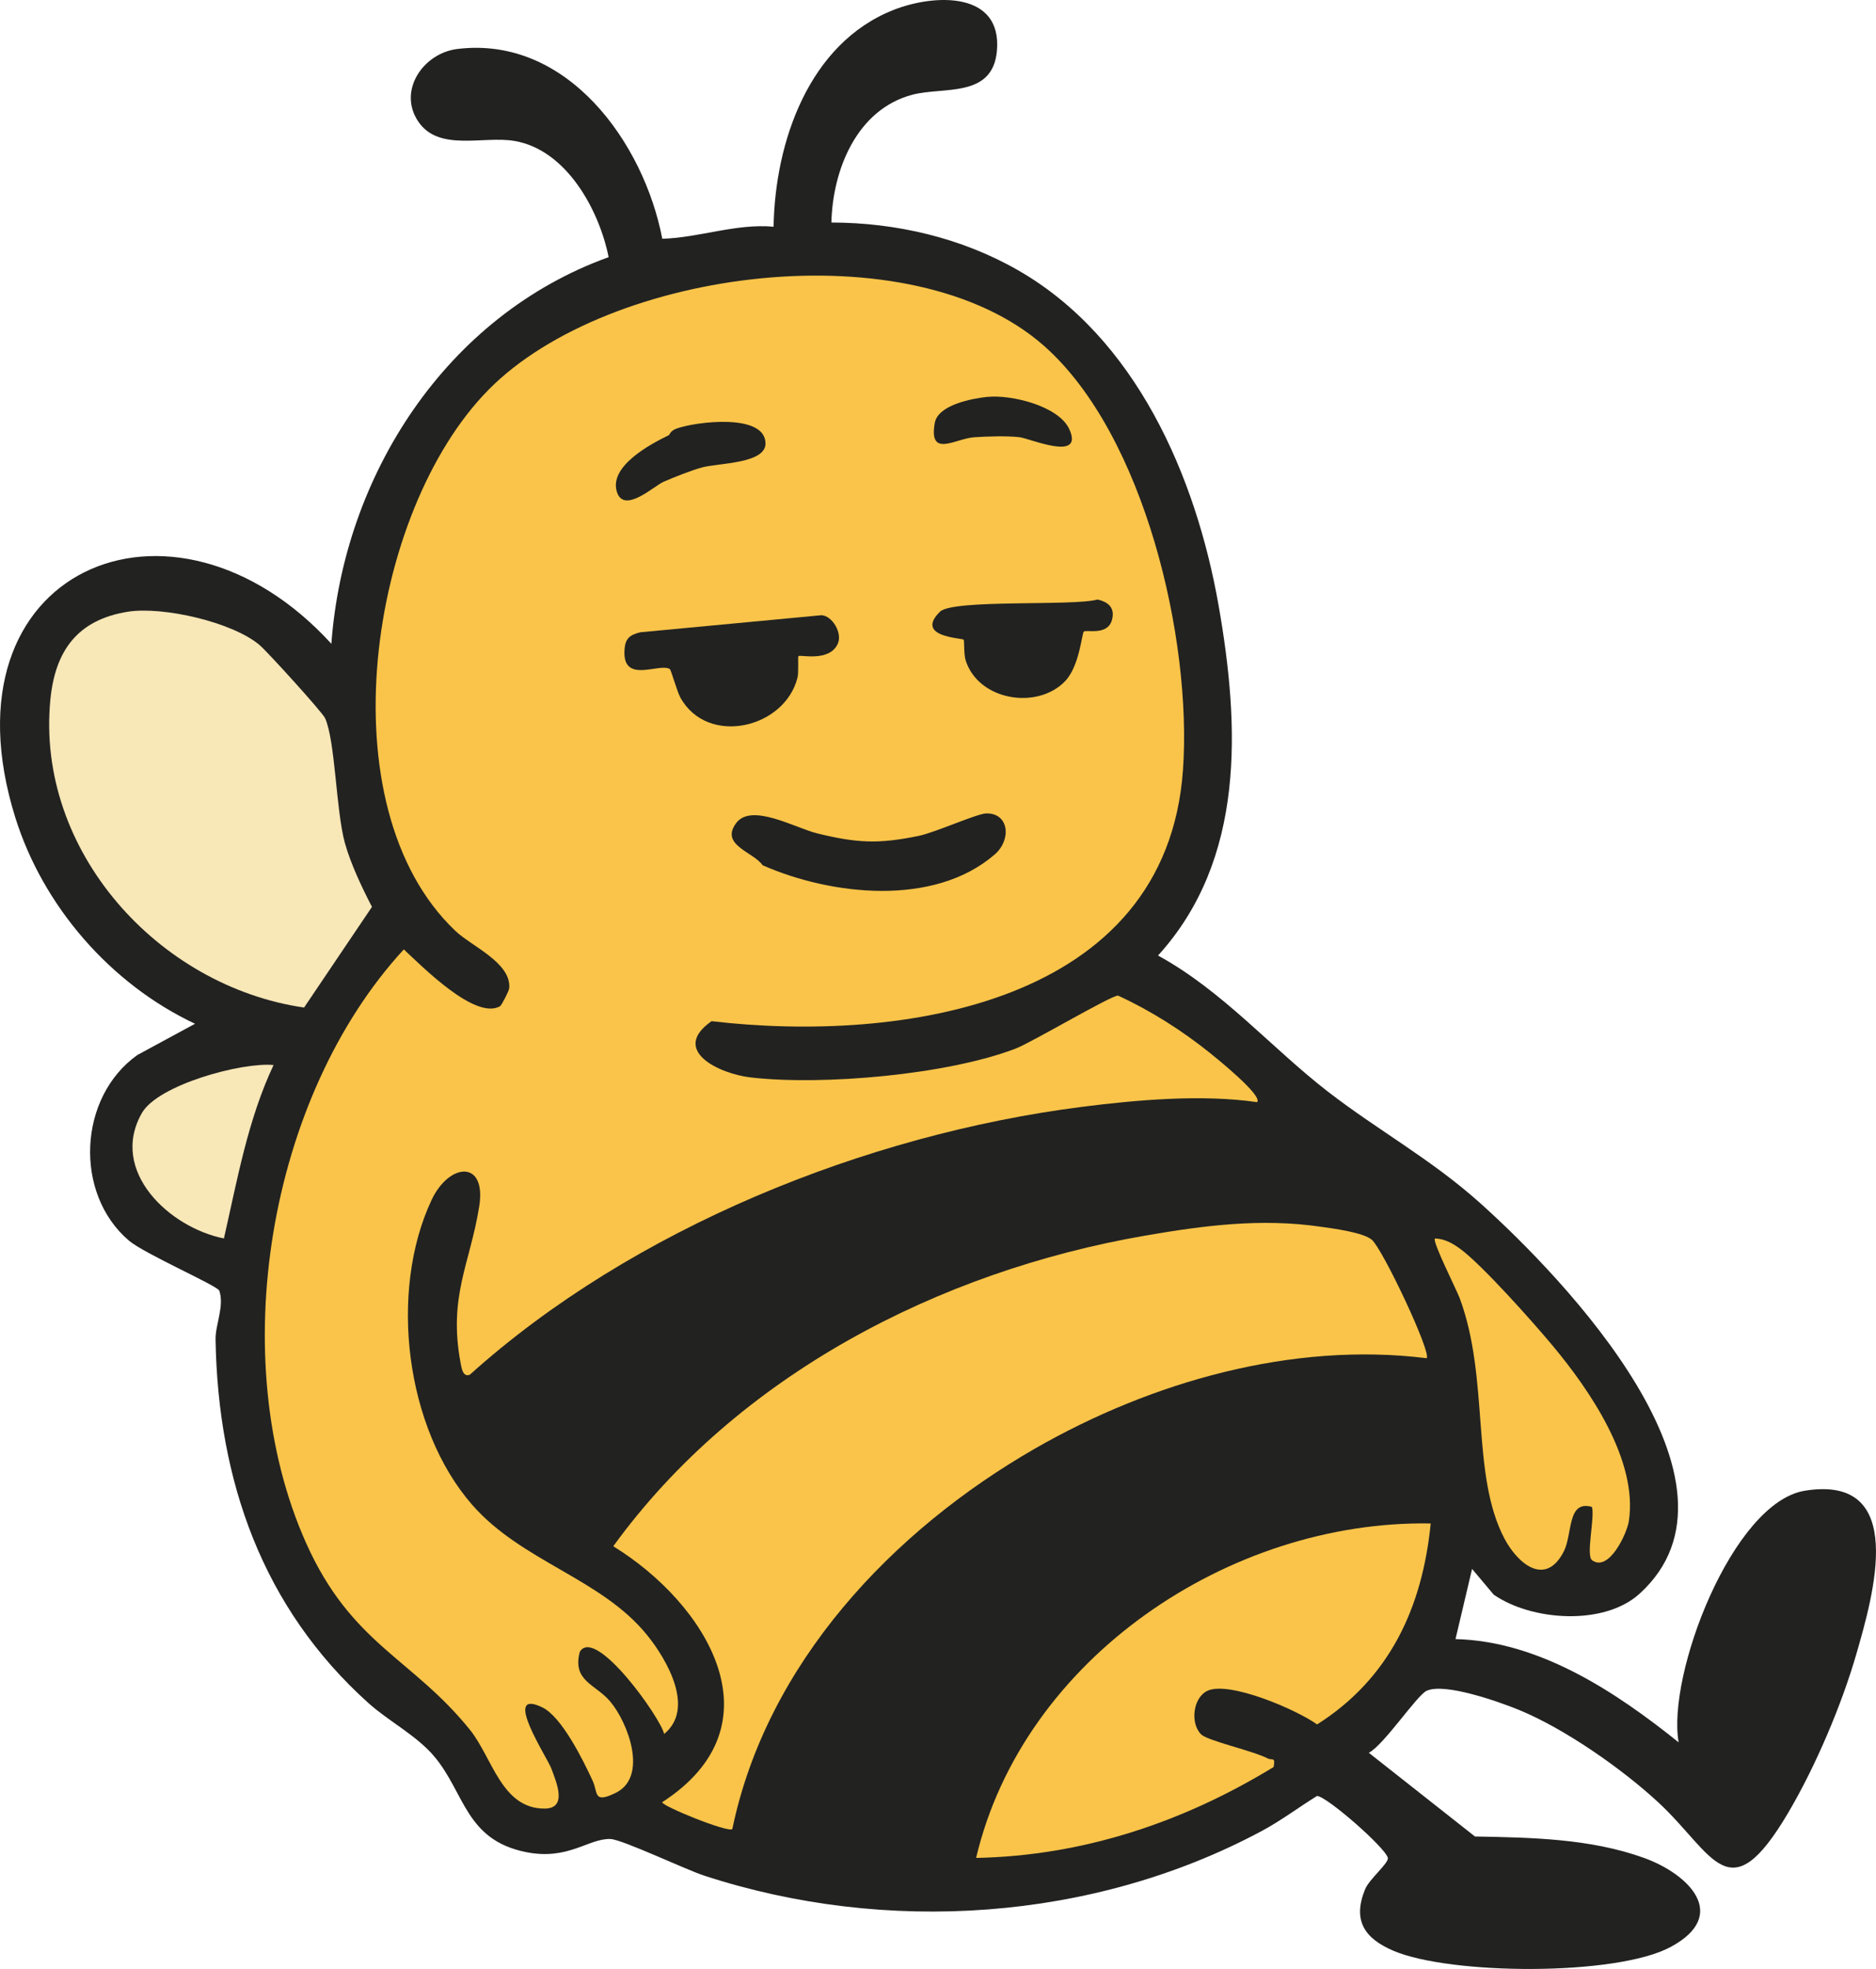 <svg width="61" height="64" viewBox="0 0 61 64" fill="none" xmlns="http://www.w3.org/2000/svg">
<path d="M27.036 7.233C29.143 7.237 31.254 7.729 33.085 8.774C36.938 10.973 38.888 15.488 39.626 19.692C40.311 23.604 40.503 27.929 37.654 31.059C39.758 32.209 41.337 34.058 43.173 35.479C44.812 36.746 46.533 37.675 48.136 39.112C50.855 41.552 57.258 48.223 53.311 51.804C52.154 52.853 49.805 52.688 48.57 51.834L47.866 50.997L47.327 53.278C50.054 53.345 52.532 54.989 54.583 56.634C54.194 54.448 56.332 48.83 58.691 48.454C62.058 47.916 60.905 51.873 60.365 53.75C59.883 55.421 59.032 57.42 58.148 58.918C56.203 62.215 55.729 60.255 53.915 58.579C52.736 57.49 50.875 56.188 49.391 55.58C48.752 55.318 46.975 54.687 46.389 54.958C46.067 55.107 45.011 56.706 44.509 56.974L47.96 59.694C49.789 59.728 51.705 59.76 53.448 60.387C54.919 60.916 56.249 62.249 54.323 63.285C52.547 64.241 47.153 64.193 45.314 63.411C44.379 63.014 43.97 62.433 44.386 61.413C44.523 61.074 45.169 60.557 45.126 60.386C45.041 60.049 43.127 58.377 42.824 58.377C42.218 58.752 41.646 59.185 41.015 59.522C35.531 62.454 28.799 62.892 22.899 60.967C22.287 60.767 20.23 59.788 19.847 59.776C19.131 59.753 18.473 60.485 17.085 60.198C15.139 59.796 15.117 58.287 14.132 57.106C13.553 56.412 12.654 55.961 11.983 55.36C8.531 52.261 7.087 48.127 7.009 43.538C7 43.065 7.302 42.448 7.13 41.952C7.074 41.793 4.692 40.752 4.191 40.325C2.395 38.794 2.543 35.656 4.469 34.291L6.341 33.277C3.597 31.986 1.397 29.458 0.495 26.565C-2.019 18.496 5.603 15.262 10.775 20.926C11.176 15.438 14.518 10.256 19.79 8.359C19.486 6.836 18.422 4.865 16.724 4.581C15.703 4.409 14.265 4.942 13.597 3.946C12.929 2.95 13.757 1.729 14.871 1.592C18.446 1.153 20.935 4.638 21.535 7.761C22.746 7.725 23.927 7.26 25.154 7.369C25.199 4.625 26.297 1.41 29.053 0.323C30.376 -0.2 32.596 -0.296 32.415 1.662C32.272 3.199 30.672 2.811 29.663 3.08C27.855 3.559 27.073 5.526 27.034 7.233H27.036Z" fill="#222221"/>
<path d="M44.603 40.294C44.962 40.599 46.562 43.992 46.388 44.148C42.019 43.604 37.435 44.917 33.666 47.078C29.014 49.747 24.93 54.067 23.812 59.453C23.672 59.578 21.53 58.708 21.531 58.58C25.422 56.067 22.985 52.134 19.941 50.26C23.965 44.713 30.521 41.324 37.227 40.165C39.143 39.833 41.005 39.592 42.944 39.874C43.347 39.931 44.325 40.059 44.605 40.297L44.603 40.294Z" fill="#F9C449"/>
<path d="M8.445 20.971C8.696 21.186 10.482 23.148 10.571 23.345C10.905 24.091 10.923 26.338 11.214 27.4C11.399 28.07 11.771 28.854 12.095 29.477L9.887 32.75C5.143 32.06 1.159 27.653 1.638 22.739C1.794 21.147 2.524 20.146 4.155 19.884C5.287 19.703 7.562 20.217 8.445 20.971Z" fill="#F8E7B7"/>
<path d="M46.521 49.519C46.248 52.265 45.18 54.558 42.827 56.052C42.158 55.57 39.981 54.637 39.269 54.955C38.793 55.169 38.69 56.009 39.055 56.373C39.271 56.588 40.716 56.898 41.224 57.158C41.362 57.229 41.479 57.089 41.413 57.436C38.471 59.232 35.218 60.322 31.739 60.391C33.269 53.899 39.98 49.406 46.52 49.519H46.521Z" fill="#F9C449"/>
<path d="M51.771 50.718C51.556 50.565 51.868 49.308 51.762 48.981C50.954 48.751 51.138 49.853 50.852 50.421C50.259 51.593 49.352 50.832 48.919 50.012C47.819 47.923 48.441 44.831 47.465 42.2C47.362 41.922 46.565 40.354 46.658 40.256C46.964 40.263 47.229 40.411 47.469 40.585C48.184 41.103 49.866 42.996 50.489 43.744C51.699 45.195 53.263 47.477 52.964 49.442C52.903 49.848 52.315 51.104 51.773 50.718H51.771Z" fill="#F9C449"/>
<path d="M8.895 34.618C8.057 36.397 7.715 38.353 7.281 40.255C5.515 39.906 3.535 38.067 4.614 36.178C5.136 35.264 7.852 34.52 8.896 34.618H8.895Z" fill="#F8E7B7"/>
<path d="M40.877 35.825C39.098 35.567 36.995 35.746 35.185 35.977C28.143 36.876 20.558 39.935 15.277 44.684C15.052 44.778 15.007 44.462 14.979 44.316C14.569 42.138 15.283 41.089 15.582 39.216C15.827 37.692 14.605 37.785 14.031 39.009C12.637 41.985 13.18 46.423 15.35 48.909C16.969 50.765 19.553 51.304 21.046 53.153C21.69 53.952 22.607 55.537 21.595 56.361C21.484 55.839 19.354 52.844 18.853 53.692C18.602 54.645 19.361 54.739 19.837 55.301C20.424 55.992 21.087 57.758 20.017 58.278C19.282 58.635 19.451 58.273 19.271 57.883C18.969 57.231 18.271 55.801 17.628 55.494C16.297 54.858 17.789 57.117 17.925 57.479C18.098 57.944 18.463 58.787 17.703 58.787C16.307 58.787 16.012 57.134 15.281 56.227C13.392 53.883 11.425 53.452 9.948 50.144C7.292 44.196 8.715 35.654 13.13 30.86C13.698 31.382 15.447 33.172 16.26 32.707C16.308 32.678 16.549 32.215 16.557 32.124C16.633 31.296 15.34 30.764 14.806 30.257C10.55 26.217 11.981 16.623 15.885 12.669C19.788 8.714 29.654 7.431 33.962 11.255C37.225 14.152 38.763 20.806 38.466 25.023C37.929 32.662 29.269 33.912 23.137 33.193C21.781 34.14 23.384 34.904 24.414 35.022C26.758 35.291 30.805 34.935 33.024 34.084C33.553 33.881 36.144 32.344 36.355 32.362C37.414 32.848 38.421 33.489 39.33 34.215C39.547 34.389 41.059 35.606 40.878 35.822L40.877 35.825Z" fill="#F9C449"/>
<path d="M25.961 21.327C25.936 21.352 25.978 21.842 25.93 22.033C25.51 23.679 23.009 24.264 22.125 22.677C22.015 22.48 21.822 21.775 21.78 21.748C21.441 21.534 20.235 22.255 20.306 21.125C20.329 20.762 20.467 20.638 20.819 20.552L26.712 19.997C27.058 20.014 27.397 20.571 27.243 20.92C26.974 21.532 26.017 21.27 25.961 21.327Z" fill="#222221"/>
<path d="M24.798 28.125C24.493 27.686 23.405 27.473 23.936 26.755C24.432 26.085 25.866 26.917 26.577 27.09C27.864 27.403 28.554 27.44 29.864 27.172C30.416 27.059 31.769 26.443 32.076 26.439C32.818 26.432 32.89 27.301 32.346 27.772C30.365 29.488 27.016 29.101 24.798 28.125Z" fill="#222221"/>
<path d="M35.241 20.529C35.177 20.589 35.104 21.646 34.635 22.139C33.733 23.083 31.816 22.775 31.399 21.465C31.335 21.262 31.359 20.817 31.335 20.793C31.277 20.736 29.73 20.707 30.563 19.884C30.984 19.469 34.884 19.709 35.686 19.488C36.05 19.567 36.264 19.767 36.154 20.159C36.01 20.669 35.32 20.458 35.241 20.529Z" fill="#222221"/>
<path d="M21.738 14.152C21.781 14.132 21.788 14.008 21.992 13.933C22.61 13.707 24.886 13.418 24.891 14.414C24.895 15.071 23.372 15.05 22.843 15.19C22.491 15.282 21.916 15.513 21.57 15.663C21.271 15.795 20.3 16.704 20.064 16.004C19.78 15.164 21.139 14.441 21.738 14.15V14.152Z" fill="#222221"/>
<path d="M32.113 12.901C32.872 12.822 34.419 13.191 34.767 13.946C35.265 15.031 33.483 14.248 33.15 14.211C32.737 14.164 32.098 14.184 31.673 14.213C31.063 14.255 30.192 14.902 30.395 13.748C30.499 13.162 31.598 12.953 32.111 12.899L32.113 12.901Z" fill="#222221"/>
</svg>

